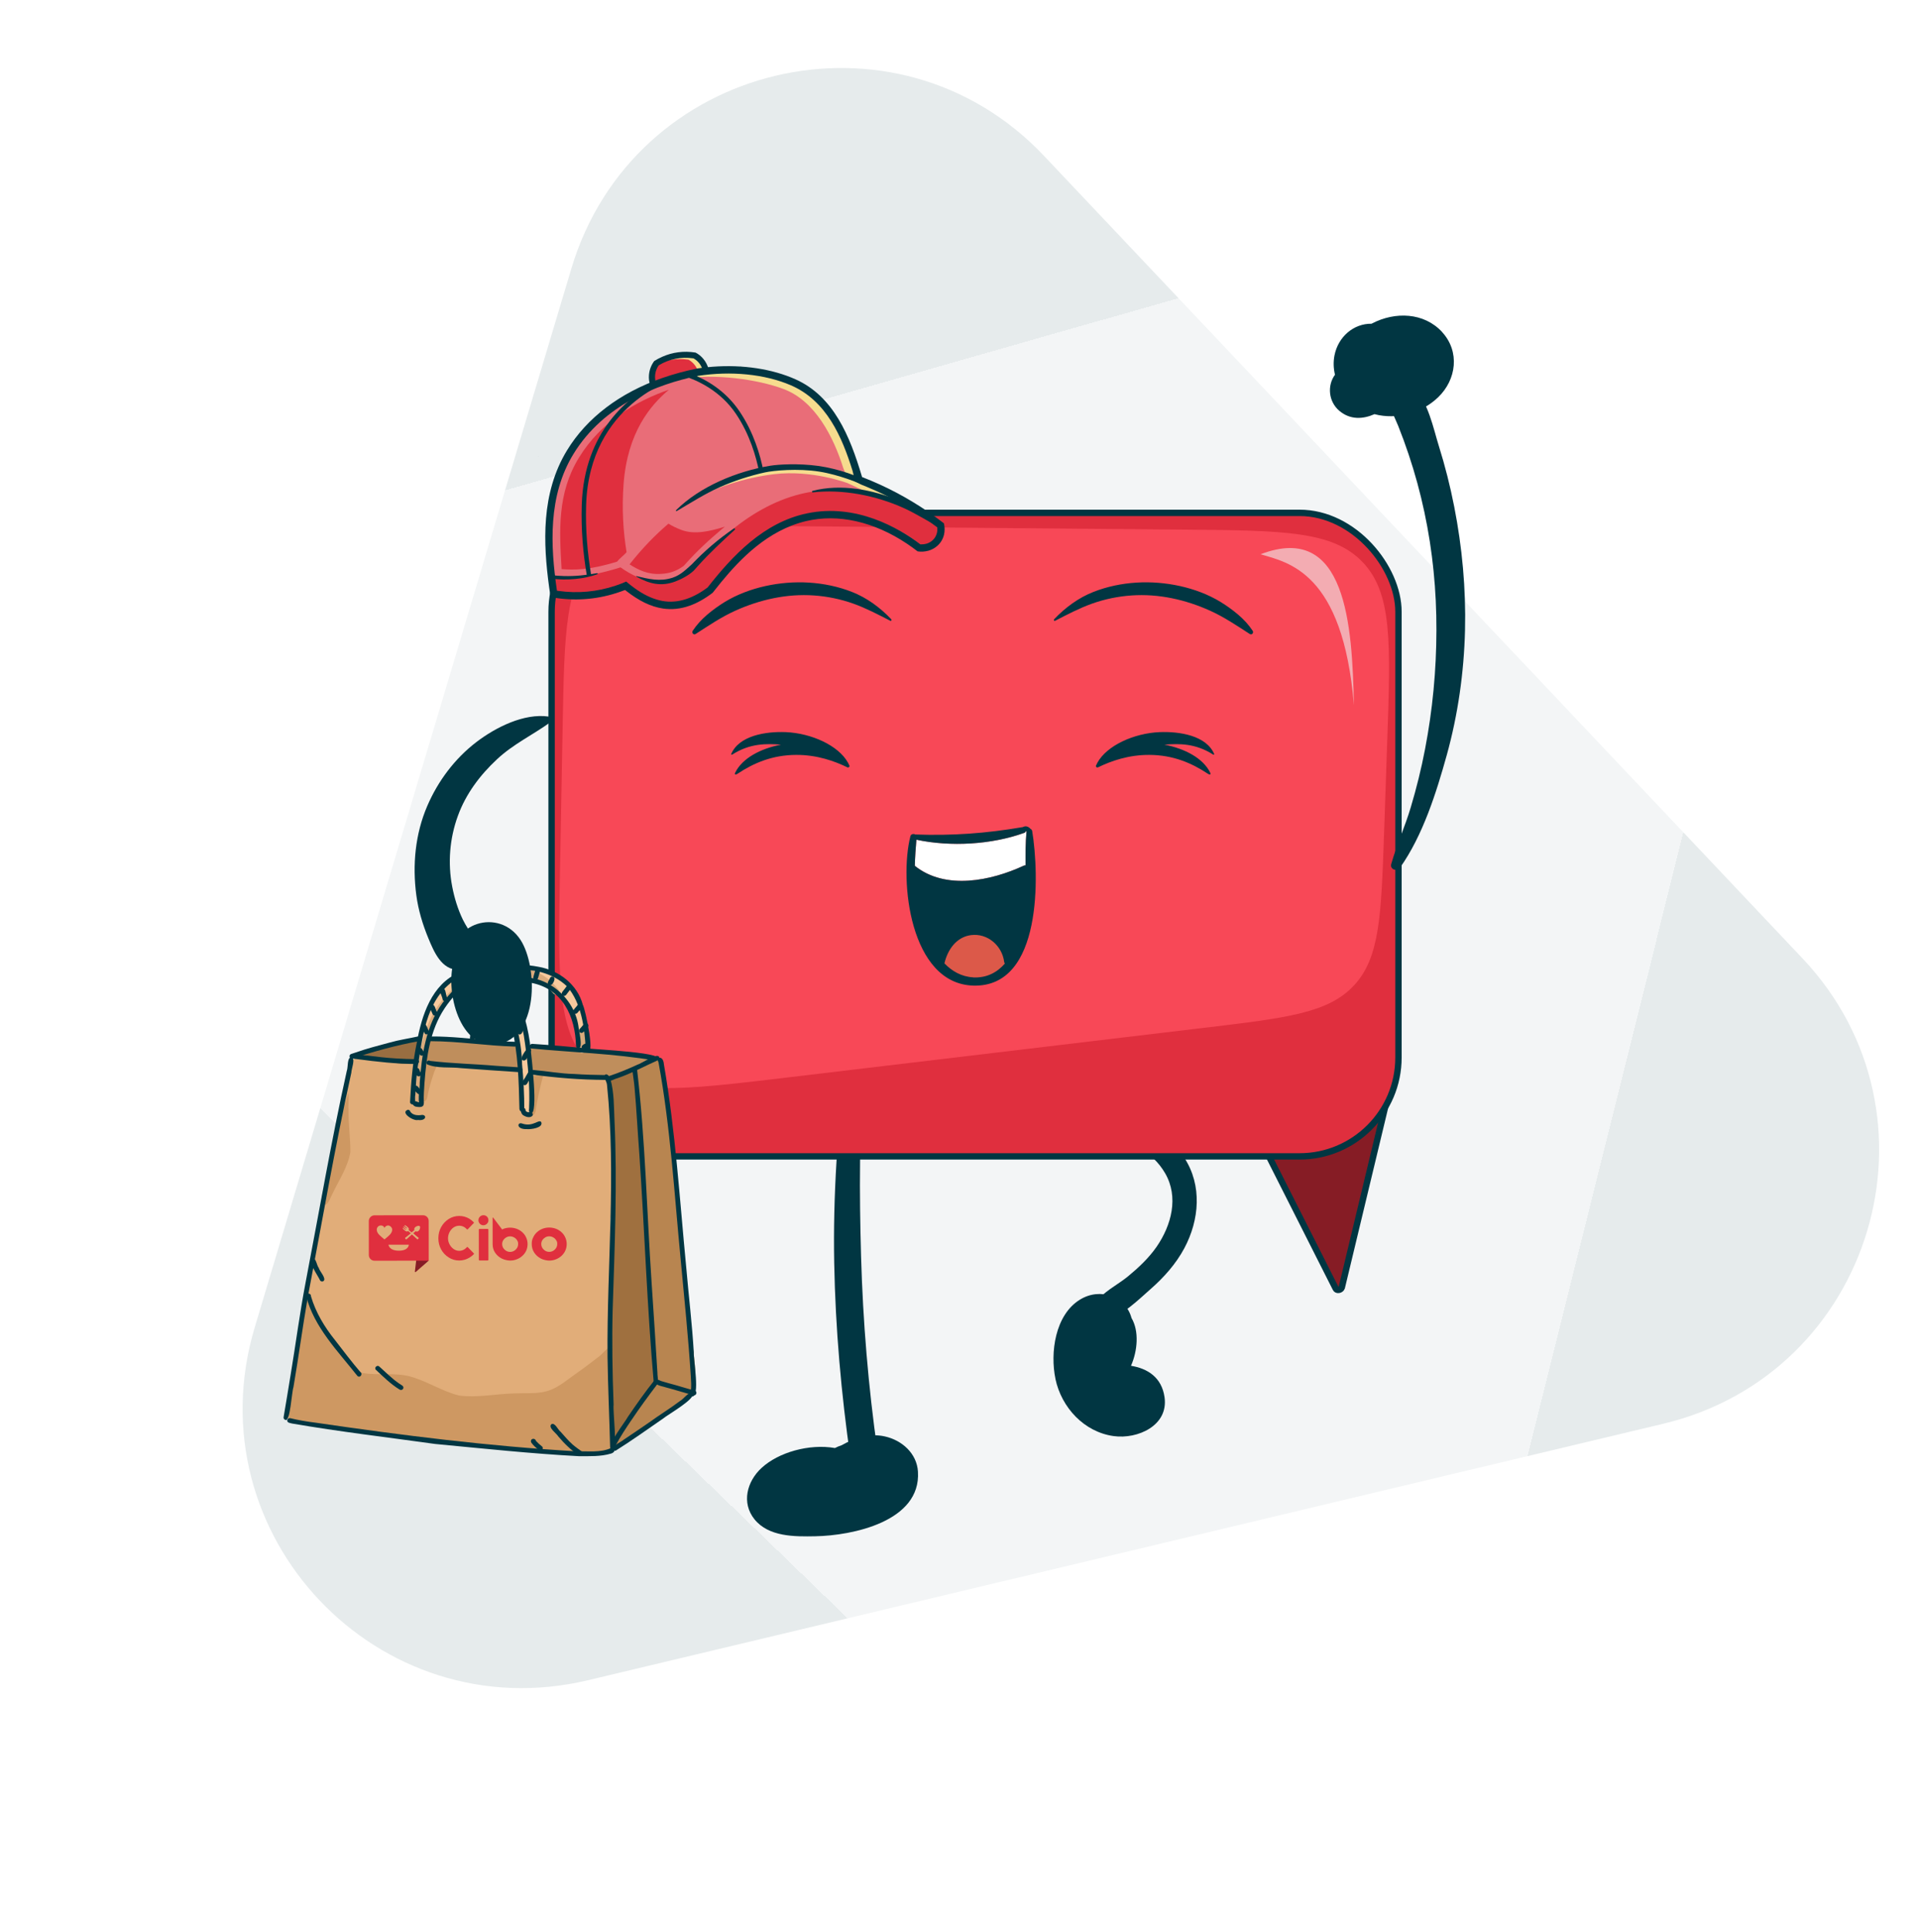 <svg width="151" height="152" viewBox="0 0 151 152" fill="none" xmlns="http://www.w3.org/2000/svg">
<path opacity="0.1" d="M46.274 132.214C29.747 136.157 15.173 120.736 20.041 104.458L44.959 21.131C49.827 4.852 70.486 -0.076 82.145 12.26L141.826 75.407C153.486 87.743 147.401 108.091 130.873 112.034L46.274 132.214Z" fill="#013642"/>
<g filter="url(#filter0_bd_1367_15205)">
<path d="M116.485 127.437C112.369 143.915 91.949 149.743 79.728 137.928L17.174 77.449C4.954 65.634 10.098 45.037 26.434 40.375L110.055 16.51C126.391 11.848 141.667 26.616 137.551 43.094L116.485 127.437Z" fill="white" fill-opacity="0.5" shape-rendering="crispEdges"/>
</g>
<path d="M83.049 108.509C83.526 110.76 85.312 112.691 87.642 113.006C89.511 113.26 91.954 112.183 91.634 109.945C91.411 108.374 90.29 107.682 88.994 107.472C89.511 106.299 89.647 104.749 89.034 103.711C88.587 102.03 86.595 101.273 84.98 102.266C83.014 103.47 82.62 106.461 83.053 108.514L83.049 108.509Z" fill="#013642"/>
<path d="M81.788 89.162H81.652C81.652 89.162 81.644 89.175 81.652 89.175H81.788C81.788 89.175 81.797 89.162 81.788 89.162Z" fill="#013642"/>
<path d="M81.61 90.336C82.293 90.542 83.247 89.999 83.921 89.828C84.893 89.579 85.891 89.482 86.894 89.543C88.838 89.653 90.686 90.607 91.679 92.319C92.769 94.202 92.178 96.413 91.01 98.107C90.397 98.991 89.591 99.749 88.763 100.432C87.932 101.119 86.741 101.662 86.176 102.594C85.782 103.242 86.43 103.93 87.1 103.794C88.321 103.549 89.595 102.257 90.523 101.447C91.574 100.528 92.533 99.455 93.194 98.216C94.376 95.997 94.608 93.287 93.194 91.111C91.903 89.132 89.709 87.972 87.371 87.858C86.137 87.797 84.863 88.011 83.716 88.453C82.954 88.747 81.619 89.268 81.505 90.191C81.496 90.257 81.557 90.323 81.619 90.34L81.61 90.336Z" fill="#013642"/>
<path d="M67.002 84.169C66.161 86.52 65.973 88.914 65.82 91.41C65.658 94.067 65.592 96.716 65.641 99.378C65.737 104.54 66.192 109.662 66.923 114.771C67.125 116.168 69.244 115.572 69.047 114.185C68.324 109.11 67.9 103.984 67.755 98.861C67.685 96.379 67.646 93.892 67.676 91.41C67.707 88.963 67.816 86.581 67.422 84.169C67.383 83.937 67.068 83.989 67.002 84.169Z" fill="#013642"/>
<path d="M72.231 115.804C72.143 114.368 70.979 113.335 69.635 113.033C68.413 112.757 67.266 113.138 66.224 113.725C66.045 113.782 65.87 113.856 65.699 113.944C63.667 113.593 61.259 114.281 59.928 115.507C58.777 116.566 58.322 118.252 59.368 119.552C60.489 120.94 62.529 120.918 64.153 120.887C67.065 120.835 72.472 119.731 72.231 115.809V115.804Z" fill="#013642"/>
<path d="M105.098 101.382L96.202 83.772L109.365 85.549L105.581 101.315C105.544 101.42 105.448 101.489 105.334 101.502C105.219 101.516 105.138 101.469 105.104 101.392L105.104 101.392L105.098 101.382Z" fill="#861C25" stroke="#013642" stroke-width="0.502"/>
<rect x="43.403" y="40.356" width="66.638" height="50.639" rx="7.783" fill="#E02F3E" stroke="#013642" stroke-width="0.502"/>
<path d="M44.273 57.16C44.411 49.653 44.48 45.9 46.849 43.594C49.218 41.289 52.972 41.322 60.48 41.388L93.241 41.676C100.994 41.744 104.87 41.779 107.214 44.225C109.557 46.672 109.424 50.546 109.158 58.295L108.911 65.474C108.685 72.046 108.573 75.332 106.561 77.521C104.549 79.71 101.284 80.099 94.755 80.877L62.032 84.778C53.511 85.794 49.25 86.302 46.539 83.85C43.829 81.399 43.907 77.109 44.065 68.529L44.273 57.16Z" fill="#F84857"/>
<path d="M80.772 65.438C80.695 66.315 80.695 67.21 80.701 68.093C80.653 68.093 80.605 68.093 80.558 68.117C77.998 69.31 74.389 70.068 71.984 68.129C72.002 67.449 72.05 66.769 72.11 66.077C74.806 66.65 78.01 66.465 80.587 65.54C80.671 65.51 80.713 65.456 80.737 65.391C80.754 65.397 80.76 65.409 80.778 65.415C80.778 65.421 80.772 65.426 80.772 65.432V65.438Z" fill="white"/>
<path d="M79.022 75.689C79.028 75.742 79.045 75.778 79.075 75.814C78.473 76.506 77.661 76.954 76.587 76.906C75.669 76.858 74.923 76.428 74.32 75.808C74.565 74.746 75.251 73.732 76.414 73.583C77.715 73.416 78.861 74.418 79.022 75.695V75.689Z" fill="#DC5949"/>
<path d="M81.212 65.379C81.194 65.296 81.146 65.248 81.093 65.23C81.081 65.218 81.069 65.206 81.063 65.194C80.985 65.117 80.896 65.057 80.794 65.033C80.687 65.004 80.574 65.033 80.478 65.087H80.46C77.567 65.582 74.942 65.767 72.018 65.666C71.887 65.588 71.678 65.63 71.636 65.803C70.748 69.287 71.601 77.413 76.588 77.556C82.059 77.711 81.773 68.78 81.218 65.379H81.212ZM76.582 76.906C75.663 76.858 74.918 76.428 74.315 75.808C74.56 74.746 75.246 73.732 76.409 73.583C77.71 73.416 78.855 74.418 79.016 75.695C79.022 75.748 79.04 75.784 79.07 75.82C78.468 76.512 77.656 76.959 76.582 76.912V76.906ZM80.77 65.439C80.693 66.316 80.693 67.211 80.699 68.094C80.651 68.094 80.603 68.094 80.556 68.118C77.996 69.311 74.387 70.069 71.983 68.13C72 67.45 72.048 66.769 72.108 66.077C74.804 66.65 78.008 66.465 80.585 65.54C80.669 65.511 80.711 65.457 80.735 65.391C80.752 65.397 80.758 65.409 80.776 65.415C80.776 65.421 80.77 65.427 80.77 65.433V65.439Z" fill="#013642"/>
<path d="M83.018 48.851C83.969 48.362 84.92 47.861 85.927 47.5C86.928 47.144 87.98 46.927 89.036 46.855C91.167 46.704 93.297 47.188 95.221 48.056C96.328 48.556 97.318 49.23 98.336 49.886C98.508 49.997 98.67 49.791 98.57 49.636C98.242 49.146 97.88 48.757 97.435 48.373C96.996 48 96.534 47.667 96.044 47.366C95.066 46.771 93.987 46.371 92.868 46.12C90.621 45.62 88.196 45.736 86.055 46.571C84.882 47.027 83.819 47.806 82.946 48.729C82.896 48.785 82.946 48.89 83.024 48.846L83.018 48.851Z" fill="#013642"/>
<path d="M91.234 57.611C89.22 57.7 87.101 58.663 86.356 60.009C86.323 60.064 86.3 60.114 86.278 60.17C86.267 60.198 86.245 60.231 86.234 60.259C86.234 60.259 86.234 60.259 86.234 60.264C86.211 60.331 86.311 60.426 86.4 60.381C87.402 59.892 88.792 59.391 90.444 59.402C92.285 59.413 93.742 60.02 95.055 60.893C95.189 60.982 95.3 60.954 95.233 60.815C94.682 59.664 93.225 58.902 91.623 58.596C92.769 58.507 94.059 58.479 95.467 59.38C95.505 59.402 95.556 59.369 95.544 59.341C94.933 57.884 92.83 57.545 91.239 57.611H91.234Z" fill="#013642"/>
<path d="M70.059 48.851C69.108 48.362 68.157 47.861 67.15 47.5C66.149 47.144 65.097 46.927 64.041 46.855C61.91 46.704 59.78 47.188 57.856 48.056C56.749 48.556 55.759 49.23 54.741 49.886C54.569 49.997 54.407 49.791 54.507 49.636C54.836 49.146 55.197 48.757 55.642 48.373C56.081 48 56.543 47.667 57.032 47.366C58.011 46.771 59.09 46.371 60.209 46.12C62.456 45.62 64.881 45.736 67.022 46.571C68.196 47.027 69.258 47.806 70.131 48.729C70.181 48.785 70.131 48.89 70.053 48.846L70.059 48.851Z" fill="#013642"/>
<path d="M61.843 57.611C63.857 57.7 65.976 58.663 66.721 60.009C66.755 60.064 66.777 60.114 66.799 60.17C66.81 60.198 66.833 60.231 66.844 60.259C66.844 60.259 66.844 60.259 66.844 60.264C66.866 60.331 66.766 60.426 66.677 60.381C65.676 59.892 64.285 59.391 62.633 59.402C60.792 59.413 59.335 60.02 58.022 60.893C57.889 60.982 57.778 60.954 57.844 60.815C58.395 59.664 59.852 58.902 61.454 58.596C60.308 58.507 59.018 58.479 57.611 59.38C57.572 59.402 57.522 59.369 57.533 59.341C58.145 57.884 60.247 57.545 61.838 57.611H61.843Z" fill="#013642"/>
<path d="M110.16 68.281C111.953 65.76 113.022 62.37 113.841 59.418C114.724 56.235 115.196 52.901 115.277 49.602C115.357 46.338 115.056 43.069 114.428 39.871C114.112 38.259 113.71 36.662 113.218 35.095C112.796 33.75 112.359 31.525 111.25 30.596C110.522 29.984 109.427 30.381 109.382 31.37C109.342 32.173 109.733 32.796 110.024 33.524C110.316 34.257 110.587 35 110.838 35.748C111.34 37.245 111.757 38.771 112.083 40.312C112.736 43.365 113.037 46.483 113.027 49.602C113.022 52.745 112.726 55.863 112.133 58.946C111.837 60.498 111.456 62.029 111.004 63.541C110.557 65.042 109.899 66.488 109.472 67.989C109.352 68.416 109.919 68.612 110.155 68.275L110.16 68.281Z" fill="#013642"/>
<path d="M113.477 26.127C112.046 24.571 109.761 24.515 107.969 25.449C107.953 25.459 107.938 25.465 107.923 25.474C106.517 25.454 105.297 26.494 105.006 27.965C104.906 28.482 104.926 28.999 105.046 29.486C104.424 30.33 104.529 31.595 105.383 32.323C106.241 33.051 107.246 32.991 108.154 32.59C109.897 33.051 111.855 32.514 113.155 31.269C114.612 29.873 114.883 27.664 113.477 26.132V26.127Z" fill="#013642"/>
<path d="M106.535 55.495C106.405 49.201 105.934 41.037 99.191 43.613C101.37 44.269 105.676 45.005 106.535 55.495Z" fill="#F3ACB2"/>
<g clip-path="url(#clip0_1367_15205)">
<path fill-rule="evenodd" clip-rule="evenodd" d="M48.013 97.249C48.16 97.218 48.333 97.299 48.331 97.496C48.109 102.267 47.847 107.049 47.97 111.825C48.011 112.481 48.107 113.132 48.142 113.787C48.142 113.823 48.137 113.855 48.127 113.883C48.198 114.576 45.492 114.506 45.041 114.482C43.921 114.401 42.807 114.246 41.689 114.147C40.161 114.107 38.644 113.93 37.139 113.68C36.843 113.599 36.464 113.654 36.218 113.464C34.599 113.408 32.993 113.205 31.39 112.991C29.567 112.751 27.732 112.568 25.913 112.312C25.214 112.22 24.585 112.133 23.902 112.042C23.61 111.99 22.688 111.94 22.672 111.621C22.434 111.474 22.641 111.071 22.663 110.842C22.964 109.206 23.221 107.56 23.528 105.925C24.17 101.88 24.948 97.859 25.701 93.834C26.289 90.458 26.765 87.062 27.559 83.724C27.569 83.464 27.718 83.337 27.861 83.329C27.974 83.227 28.191 83.178 28.368 83.21C28.399 83.21 28.431 83.212 28.465 83.213C29.156 83.075 29.893 83.218 30.596 83.206C31.678 83.241 32.76 83.335 33.831 83.488C36.843 83.899 39.88 84.05 42.91 84.254C44.433 84.347 45.928 84.661 47.424 84.949C47.577 84.62 47.986 84.86 47.934 85.263C47.95 85.563 47.964 85.861 47.974 86.16C47.974 86.165 47.974 86.17 47.976 86.176C48.119 87.275 48.188 88.375 48.212 89.477C48.258 89.519 48.285 89.58 48.285 89.659C48.289 91.212 48.24 92.763 48.172 94.314C48.172 94.388 48.148 94.445 48.111 94.485C48.099 94.789 48.085 95.093 48.073 95.397C48.073 95.512 48.075 95.627 48.077 95.744C48.077 95.784 48.069 95.82 48.057 95.849C48.039 96.316 48.025 96.781 48.015 97.247L48.013 97.249Z" fill="#E1AD79"/>
<path fill-rule="evenodd" clip-rule="evenodd" d="M33.222 86.657C32.793 86.391 33.236 85.019 33.278 84.558C33.353 84.274 33.363 83.555 33.824 83.827C33.925 83.565 34.342 83.625 34.34 83.915C34.303 84.103 34.18 84.268 34.132 84.459C33.943 85.007 33.78 85.561 33.663 86.129C33.632 86.369 33.558 86.778 33.222 86.657ZM25.305 94.644C25.247 94.098 25.537 93.552 25.639 93.016C25.94 91.878 26.242 90.74 26.492 89.59C26.574 89.243 26.268 87.644 26.919 87.97C26.915 87.829 26.911 87.688 26.91 87.547C27.052 87.155 27.18 86.758 27.307 86.361C27.344 86.244 27.382 86.127 27.418 86.01C27.471 86.433 27.384 87.088 27.426 87.298C27.402 88.416 27.573 89.528 27.571 90.638C27.39 91.798 26.683 92.839 26.193 93.875C26.044 94.114 25.851 94.805 25.555 94.805C25.478 94.805 25.394 94.759 25.303 94.644H25.305ZM27.035 90.001C27.035 90.001 27.037 90.001 27.038 90.003C27.038 89.997 27.038 89.991 27.038 89.987C27.038 89.993 27.038 89.997 27.037 90.001H27.035ZM48.273 113.458C48.245 111.132 48.053 108.803 48.235 106.479C48.285 106.249 48.102 105.973 47.852 106.078C47.57 106.291 47.352 106.593 47.06 106.799C46.236 107.441 45.388 108.052 44.538 108.658C42.983 109.837 42.2 109.575 40.397 109.649C38.967 109.687 37.532 110.004 36.104 109.81C34.759 109.464 33.58 108.666 32.237 108.304C31.034 107.991 29.759 108.251 28.538 108.04C28.02 107.911 27.765 107.331 27.416 106.97C26.534 105.858 25.656 104.732 24.916 103.519C24.725 103.197 24.52 102.879 24.372 102.534C24.344 102.385 24.193 102.279 24.042 102.321C23.796 102.391 23.835 102.669 23.937 102.843C23.661 103.121 23.758 103.83 23.637 104.225C23.476 105.264 23.337 106.307 23.162 107.343C23.041 108.114 22.932 108.886 22.803 109.657C22.684 110.483 22.338 112.032 23.593 112.046C27.626 112.361 31.57 113.328 35.595 113.716C37.138 113.906 38.695 113.835 40.242 113.944C41.745 114.004 43.225 114.448 44.732 114.454C45.495 114.47 46.257 114.433 47.012 114.329C47.574 114.286 48.398 114.224 48.273 113.458ZM41.608 87.59C41.493 86.8 41.767 85.984 41.775 85.183C41.752 84.929 41.851 84.524 42.184 84.697C42.2 84.34 42.707 84.238 42.742 84.635C42.667 84.925 42.582 85.215 42.52 85.511C42.405 85.998 42.298 86.486 42.214 86.979C42.151 87.213 42.2 87.515 42.016 87.695C41.883 87.799 41.674 87.747 41.608 87.59Z" fill="#CE9862"/>
<path fill-rule="evenodd" clip-rule="evenodd" d="M52.125 83.83C52.153 83.792 52.173 83.748 52.175 83.701C52.169 83.746 52.153 83.79 52.125 83.83ZM54.345 104.234C54.441 105.958 54.887 107.697 54.645 109.421C54.405 110.36 52.018 111.365 51.178 111.977C50.459 112.441 49.744 112.916 49.061 113.432C48.827 113.581 48.58 114.04 48.284 113.776C48.247 113.734 48.235 113.684 48.243 113.627C48.201 113.579 48.177 113.518 48.183 113.452C48.227 113.037 48.223 112.622 48.217 112.205C48.209 111.673 48.199 111.174 48.185 110.674C48.102 107.507 48.145 104.337 48.251 101.17C48.338 98.215 48.239 95.26 48.243 92.305C48.217 90.139 48.286 87.966 48.07 85.805C48.066 85.716 48.056 85.627 48.046 85.537C48.046 85.537 48.044 85.537 48.042 85.537C47.297 85.106 48.572 84.729 48.918 84.616C49.315 84.477 49.7 84.304 50.082 84.132C50.656 83.875 51.215 83.591 51.785 83.325C51.914 83.268 52.073 83.351 52.121 83.478C52.129 83.494 52.133 83.512 52.137 83.528C52.173 83.583 52.185 83.649 52.177 83.712C52.206 84.016 52.26 84.318 52.292 84.622C52.389 85.557 52.48 86.495 52.586 87.43C52.905 90.566 53.239 93.699 53.593 96.831C53.914 99.291 54.105 101.764 54.345 104.232V104.234Z" fill="#B88550"/>
<path fill-rule="evenodd" clip-rule="evenodd" d="M51.469 106.684C51.469 107.401 51.733 108.199 51.408 108.87C50.663 110.072 49.72 111.15 49.045 112.397C48.846 112.671 48.709 113.428 48.248 113.13C47.944 112.737 48.139 111.547 48.072 111.005C48.054 110.36 48.038 109.716 48.014 109.071C48.014 108.974 48.056 108.904 48.119 108.862C48.069 107.29 48.018 105.717 48.036 104.142C48.018 102.013 48.211 99.894 48.254 97.768C48.179 93.76 48.185 89.745 47.98 85.743C47.974 85.638 47.964 85.533 47.954 85.426C47.754 85.366 47.67 85.033 47.921 84.931C48.129 84.846 48.344 84.772 48.554 84.693C48.898 84.612 49.535 84.201 49.839 84.318C50.29 84.624 50.131 86.182 50.23 86.752C50.341 88.468 50.333 90.188 50.401 91.906C50.532 91.921 50.651 92.021 50.631 92.195C50.742 94.207 50.768 96.223 50.794 98.24C50.873 98.276 50.933 98.35 50.935 98.461C51.074 99.589 51.128 100.723 51.161 101.858C51.201 101.906 51.221 101.97 51.209 102.049C51.229 103.606 51.406 105.141 51.469 106.684Z" fill="#9F703F"/>
<path fill-rule="evenodd" clip-rule="evenodd" d="M51.021 83.219C51.138 83.275 51.2 83.418 51.158 83.543C51.065 83.775 50.765 83.789 50.556 83.862C49.879 84.051 49.25 84.244 48.588 84.444C48.588 84.462 48.582 84.48 48.576 84.498C48.527 84.651 48.372 84.706 48.235 84.76C48.144 84.933 47.891 84.955 47.734 84.861C47.728 84.857 47.722 84.853 47.717 84.849C46.197 84.8 44.68 84.78 43.173 84.54C41.219 84.404 39.299 84.101 37.356 83.94C35.389 83.813 33.423 83.648 31.453 83.537C30.998 83.511 30.545 83.493 30.09 83.475C29.787 83.421 29.173 83.549 29.068 83.193C28.895 83.235 28.722 83.29 28.543 83.294C28.23 83.287 28.214 82.79 28.534 82.776C29.717 82.524 30.885 82.125 32.088 81.97C33.998 81.595 35.943 81.736 37.861 81.97C39.342 82.125 40.818 82.294 42.295 82.476C43.771 82.623 45.256 82.671 46.731 82.828C48.159 82.963 49.601 83.066 51.021 83.215V83.219Z" fill="#BF8E5C"/>
<path fill-rule="evenodd" clip-rule="evenodd" d="M31.629 83.703C31.17 83.669 30.716 83.586 30.263 83.516C29.983 83.429 29.524 83.512 29.395 83.187C29.079 83.268 28.249 83.322 28.561 82.779C28.652 82.662 28.795 82.682 28.915 82.72C29.512 82.674 30.09 82.501 30.67 82.353C31.137 82.228 31.605 82.104 32.07 81.967C32.549 81.826 33.416 81.3 33.202 82.265C33.261 82.378 33.228 82.531 33.123 82.605C33.035 82.883 33.029 83.203 32.87 83.453C32.541 83.727 32.04 83.705 31.631 83.703H31.629Z" fill="#996E41"/>
<path fill-rule="evenodd" clip-rule="evenodd" d="M41.394 87.783C40.999 87.686 41.237 87.163 41.215 86.877C41.219 86.556 41.2 86.236 41.182 85.914C41.06 84.685 40.862 83.464 40.703 82.239C40.417 80.735 40.218 79.061 39.19 77.864C39.164 77.84 39.134 77.818 39.102 77.796C38.987 77.941 38.9 78.118 38.822 78.314C38.572 78.865 38.356 79.441 38.183 80.014C38.062 80.4 37.965 80.795 37.879 81.19C37.814 81.486 37.794 82.26 37.317 81.937C37.071 81.555 37.544 80.275 37.694 79.828C37.863 79.172 38.034 78.511 38.401 77.927C38.481 77.806 38.554 77.671 38.636 77.542C38.409 77.421 38.207 77.282 38.169 77.059C38.155 77.053 38.143 77.049 38.129 77.044C38.12 77.04 38.11 77.038 38.1 77.034C37.708 77.109 37.2 77.447 36.841 77.155C36.612 77.274 36.412 77.451 36.193 77.59C36.227 77.933 35.292 78.535 35.065 78.88C34.799 79.19 34.575 79.52 34.372 79.862C34.255 80.026 34.203 80.261 34.015 80.358C33.564 81.714 33.274 83.17 33.167 84.584C33.101 85.14 33.147 85.706 33.191 86.264C33.364 86.544 32.923 86.816 32.746 86.538C32.357 86.498 32.52 86.006 32.511 85.742C32.565 85.102 32.589 84.459 32.708 83.825C33.024 81.915 33.326 79.85 34.561 78.297C35.039 77.328 36.082 76.706 37.123 76.535C37.462 76.46 38.241 76.219 38.431 76.607C38.684 76.706 38.914 76.847 39.126 77.014C38.979 76.327 41.646 76.035 41.97 76.374C42.304 76.438 42.631 76.507 42.963 76.579C43.019 76.591 43.064 76.623 43.096 76.662C43.4 76.505 43.809 76.934 44.043 77.105C44.341 77.31 44.71 77.443 44.899 77.788C45.457 78.618 45.749 79.605 45.932 80.576C45.958 80.978 46.279 81.587 46.025 81.927C46.025 81.96 46.027 81.994 46.029 82.03C46.031 82.082 46.033 82.133 46.033 82.185C46.339 82.479 45.842 83.186 45.558 82.685C45.475 82.008 45.513 81.317 45.334 80.648C45.115 80.543 45.141 80.245 45.076 80.042C44.867 79.462 44.671 78.865 44.291 78.374C44.109 78.424 43.992 78.259 43.872 78.152C43.503 77.856 43.096 77.598 42.647 77.439C42.25 77.26 41.589 77.222 41.168 77.002C40.765 77.163 39.96 77.3 39.71 77.433C39.672 77.439 39.637 77.447 39.603 77.457C39.627 77.482 39.651 77.508 39.674 77.536C39.782 77.411 40.014 77.427 40.091 77.58C40.32 78.031 40.544 78.487 40.745 78.952C41.223 80.207 41.412 81.557 41.577 82.884C41.664 84.024 41.716 85.164 41.744 86.305C41.694 86.657 41.912 87.819 41.392 87.781L41.394 87.783Z" fill="#F7CA9D"/>
<path fill-rule="evenodd" clip-rule="evenodd" d="M37.456 81.761C37.197 81.547 37.501 80.597 37.533 80.264C37.731 79.329 38.019 78.405 38.464 77.557C38.619 77.281 39.056 77.501 38.927 77.79C39.203 77.984 38.631 79.13 38.581 79.477C38.425 79.972 38.254 80.462 38.091 80.955C37.952 81.237 37.932 82.013 37.456 81.761ZM45.568 82.371C45.536 82.291 45.544 82.208 45.554 82.124C45.566 82.021 45.583 81.916 45.597 81.813C45.472 81.684 45.55 81.497 45.572 81.342C45.566 81.008 45.903 80.649 46.139 81.036C46.205 81.275 46.143 81.533 46.126 81.775C46.35 81.847 46.38 82.22 46.157 82.313C46.05 82.561 45.685 82.659 45.568 82.369V82.371ZM32.733 86.779C32.558 86.338 32.735 85.812 32.741 85.346C32.825 84.611 32.898 83.876 33.005 83.147C33.259 81.412 33.859 79.672 35.094 78.387C35.561 77.813 36.133 77.339 36.83 77.073C36.957 77.015 37.11 77.081 37.167 77.204C37.164 77.204 37.162 77.204 37.158 77.204C37.092 77.214 37.026 77.228 36.965 77.251C36.941 77.261 36.915 77.271 36.892 77.281C36.838 77.303 36.786 77.329 36.735 77.353C36.643 77.396 36.556 77.452 36.472 77.507C36.254 77.65 36.04 77.805 35.843 77.976C35.642 78.149 35.446 78.33 35.283 78.538C35.124 78.741 34.971 78.953 34.846 79.18C34.779 79.303 34.709 79.428 34.651 79.557C34.602 79.67 34.552 79.781 34.508 79.896C34.508 79.892 34.513 79.888 34.513 79.885C34.507 79.898 34.503 79.91 34.497 79.924C34.501 79.916 34.503 79.906 34.507 79.898C34.443 80.067 34.383 80.238 34.338 80.413C33.843 81.453 33.565 82.615 33.446 83.735C33.357 84.496 33.254 85.312 33.198 86.064C33.188 86.251 33.164 86.44 33.202 86.624C33.206 86.781 33.069 86.883 32.932 86.883C32.856 86.883 32.781 86.851 32.729 86.779H32.733ZM43.536 78.179C43.772 78.421 44.142 78.048 43.903 77.811C43.747 77.642 43.598 77.468 43.439 77.301C42.948 76.83 42.325 76.487 41.681 76.27C41.119 76.103 40.541 76.249 40.017 76.443C39.823 76.487 39.608 76.503 39.441 76.62C39.175 76.818 39.483 77.237 39.749 77.043C39.878 77.42 40.281 77.168 40.51 77.043C40.941 76.983 41.499 77.198 41.86 76.892C42.527 77.168 43.087 77.619 43.538 78.179H43.536ZM39.773 76.638C39.763 76.63 39.753 76.62 39.741 76.614C39.753 76.62 39.765 76.628 39.773 76.638ZM39.719 76.602C39.709 76.596 39.697 76.592 39.688 76.588C39.7 76.59 39.709 76.596 39.719 76.602Z" fill="#DAAB7C"/>
<path fill-rule="evenodd" clip-rule="evenodd" d="M41.779 87.6C41.585 87.576 41.617 87.346 41.632 87.217C41.706 85.497 41.549 83.771 41.307 82.072C40.925 79.079 39.309 74.817 35.645 77.214C33.459 78.795 33.224 81.762 32.833 84.224C32.756 84.885 32.718 85.515 32.678 86.166C32.615 86.401 32.778 86.857 32.456 86.907C32.351 86.907 32.251 86.81 32.267 86.7C32.347 85.147 32.472 83.595 32.792 82.072C33.177 79.921 33.949 77.452 36.13 76.523C39.941 74.692 41.468 79.641 41.754 82.53C41.811 83.092 42.375 87.725 41.779 87.6Z" fill="#013642"/>
<path fill-rule="evenodd" clip-rule="evenodd" d="M40.873 87.273C40.823 85.075 40.768 82.819 40.239 80.678C39.298 77.246 37.259 75.944 34.981 79.349C33.833 81.075 33.553 83.19 33.402 85.214C33.374 85.708 33.327 86.204 33.349 86.701C33.38 86.822 33.333 86.967 33.196 86.985C32.737 87.031 33.067 85.51 33.027 85.192C33.184 83.011 33.516 80.712 34.834 78.903C38.689 73.742 41.034 79.999 41.08 83.754C41.195 84.924 41.254 86.099 41.254 87.275C41.254 87.517 40.877 87.523 40.877 87.275L40.873 87.273Z" fill="#013642"/>
<path fill-rule="evenodd" clip-rule="evenodd" d="M32.736 87.086C32.571 87.052 32.387 86.883 32.508 86.713C32.682 86.516 32.897 86.832 33.117 86.715C33.219 86.695 33.318 86.778 33.33 86.876C33.342 87.169 32.929 87.122 32.734 87.084L32.736 87.086Z" fill="#013642"/>
<path fill-rule="evenodd" clip-rule="evenodd" d="M41.235 87.795C40.896 87.658 40.87 86.935 41.315 87.231C41.374 87.304 41.327 87.413 41.42 87.465C41.418 87.463 41.414 87.461 41.412 87.457C41.412 87.457 41.412 87.457 41.402 87.449C41.487 87.515 41.603 87.534 41.708 87.519C42.182 87.594 41.837 88.142 41.237 87.795H41.235Z" fill="#013642"/>
<path fill-rule="evenodd" clip-rule="evenodd" d="M32.78 83.724C31.207 83.724 29.647 83.546 28.092 83.339C27.911 83.303 27.572 83.355 27.599 83.081C27.663 82.739 28.644 83.087 28.926 83.061C29.676 83.16 30.429 83.246 31.184 83.289C31.72 83.321 32.258 83.339 32.794 83.345C33.038 83.351 33.026 83.734 32.78 83.722V83.724Z" fill="#013642"/>
<path fill-rule="evenodd" clip-rule="evenodd" d="M40.916 84.372C39.373 84.271 37.832 84.164 36.291 84.051C35.411 83.944 34.394 84.098 33.586 83.745C33.465 83.586 33.681 83.362 33.844 83.481C35.568 83.689 37.313 83.717 39.045 83.868C39.675 83.908 40.302 83.95 40.93 83.993C41.172 84.001 41.162 84.384 40.916 84.371V84.372Z" fill="#013642"/>
<path fill-rule="evenodd" clip-rule="evenodd" d="M47.622 84.975C45.682 84.971 43.743 84.812 41.825 84.55C41.621 84.46 41.738 84.137 41.95 84.194C43.029 84.28 44.093 84.488 45.177 84.51C45.995 84.568 46.816 84.585 47.636 84.596C47.878 84.601 47.868 84.983 47.622 84.973V84.975Z" fill="#013642"/>
<path fill-rule="evenodd" clip-rule="evenodd" d="M22.474 111.734C22.375 111.72 22.297 111.621 22.315 111.52C22.51 110.39 22.692 109.258 22.877 108.126C23.272 105.753 23.58 103.364 24.031 100.999C25.101 95.418 26.062 89.799 27.29 84.256C27.401 83.994 27.297 83.178 27.649 83.202C28.003 83.267 27.641 84.135 27.647 84.401C26.352 90.263 25.341 96.165 24.221 102.061C23.81 104.42 23.495 106.793 23.091 109.152C22.951 109.559 22.835 111.881 22.472 111.734H22.474Z" fill="#013642"/>
<path fill-rule="evenodd" clip-rule="evenodd" d="M48.196 114.08C48.091 114.08 48.012 113.992 48.01 113.889C47.95 111.512 47.837 109.137 47.805 106.76C47.746 99.639 48.494 92.482 47.764 85.379C47.748 85.14 47.599 84.944 47.535 84.727C47.644 84.318 47.974 84.658 48.034 84.916C48.324 85.959 48.304 87.063 48.351 88.137C48.582 93.125 48.365 98.114 48.208 103.102C48.147 105.579 48.188 108.057 48.284 110.533C48.21 111.045 48.623 114.189 48.198 114.082L48.196 114.08Z" fill="#013642"/>
<path fill-rule="evenodd" clip-rule="evenodd" d="M45.559 114.587C41.778 114.386 38.005 113.981 34.236 113.624C30.487 113.099 26.718 112.66 22.99 112.017C22.831 111.969 22.579 111.973 22.603 111.749C22.619 111.648 22.716 111.574 22.818 111.59C23.477 111.753 24.142 111.862 24.815 111.946C31.645 112.946 38.5 113.81 45.394 114.205C46.272 114.176 47.249 114.323 48.063 113.951C48.449 113.751 48.512 114.267 48.067 114.384C47.259 114.624 46.395 114.583 45.559 114.587Z" fill="#013642"/>
<path fill-rule="evenodd" clip-rule="evenodd" d="M48.426 114.163C47.796 113.925 48.874 113.478 49.069 113.295C49.738 112.844 50.407 112.394 51.071 111.935C51.871 111.353 52.719 110.837 53.509 110.241C53.764 110.124 54.204 109.447 54.461 109.673C54.814 110.026 52.504 111.345 52.193 111.613C50.948 112.467 49.694 113.374 48.428 114.163H48.426Z" fill="#013642"/>
<path fill-rule="evenodd" clip-rule="evenodd" d="M47.835 85.008C47.691 84.891 47.79 84.671 47.965 84.661C48.707 84.413 49.432 84.115 50.143 83.785C50.453 83.706 51.743 82.796 51.869 83.183C51.906 83.279 51.859 83.39 51.763 83.43C50.695 83.904 49.668 84.476 48.558 84.853C48.328 84.899 48.066 85.126 47.835 85.008Z" fill="#013642"/>
<path fill-rule="evenodd" clip-rule="evenodd" d="M54.439 109.888C54.232 109.809 54.344 109.604 54.365 109.445C54.409 109.064 54.381 108.681 54.358 108.299C54.159 105.235 53.849 102.179 53.561 99.123C53.059 93.946 52.759 88.707 51.816 83.592C51.581 83.189 52.183 82.984 52.241 83.751C53.154 89.033 53.482 94.383 53.996 99.711C54.187 101.947 54.461 104.175 54.592 106.415C54.554 106.961 55.12 109.985 54.437 109.886L54.439 109.888Z" fill="#013642"/>
<path fill-rule="evenodd" clip-rule="evenodd" d="M27.679 83.307C27.488 83.299 27.435 83.023 27.612 82.945C27.737 82.896 27.866 82.864 27.993 82.818C28.869 82.505 29.778 82.276 30.674 82.034C31.407 81.825 32.163 81.72 32.906 81.553C33.144 81.504 33.222 81.877 32.979 81.925C31.18 82.25 29.413 82.737 27.679 83.309V83.307Z" fill="#013642"/>
<path fill-rule="evenodd" clip-rule="evenodd" d="M40.481 82.354C38.267 82.288 36.069 81.933 33.853 81.929C33.62 81.883 33.684 81.518 33.918 81.558C35.535 81.546 37.143 81.756 38.754 81.873C39.337 81.919 39.921 81.967 40.507 81.977C40.749 81.991 40.727 82.372 40.481 82.354Z" fill="#013642"/>
<path fill-rule="evenodd" clip-rule="evenodd" d="M51.541 83.453C48.309 82.899 44.992 82.816 41.745 82.498C41.557 82.353 41.727 82.097 41.942 82.144C43.382 82.238 44.821 82.361 46.259 82.5C46.571 82.571 53.057 82.838 51.541 83.455V83.453ZM42.039 82.311C42.035 82.281 42.023 82.252 42.004 82.232C42.021 82.256 42.033 82.284 42.039 82.311Z" fill="#013642"/>
<path fill-rule="evenodd" clip-rule="evenodd" d="M36.977 81.674C37.026 81.019 37.678 77.432 38.452 77.593C38.653 77.734 38.42 77.957 38.349 78.088C38.075 78.534 37.922 79.043 37.773 79.541C37.598 80.234 37.443 80.941 37.354 81.65C37.374 81.892 36.992 81.92 36.977 81.674Z" fill="#013642"/>
<path fill-rule="evenodd" clip-rule="evenodd" d="M46.09 82.54C46 80.882 45.752 78.947 44.642 77.643C43.532 76.56 41.822 76.133 40.313 76.397C40.009 76.491 39.705 76.608 39.445 76.795C39.398 76.864 39.308 76.894 39.225 76.866C38.913 76.709 39.248 76.423 39.447 76.344C40.331 75.82 41.393 75.889 42.366 76.074C43.979 76.35 45.438 77.464 45.865 79.082C46.038 79.319 46.973 83.652 46.09 82.54Z" fill="#013642"/>
<path fill-rule="evenodd" clip-rule="evenodd" d="M37.849 82.07C37.384 82.036 38.385 79.168 38.538 78.819C38.683 78.574 38.925 77.77 39.292 77.983C39.37 78.052 39.374 78.171 39.306 78.249C38.681 79.089 38.462 80.167 38.22 81.168C38.109 81.41 38.204 82.097 37.849 82.07Z" fill="#013642"/>
<path fill-rule="evenodd" clip-rule="evenodd" d="M45.324 82.309C45.268 79.966 44.257 77.789 41.761 77.331C41.167 77.231 40.562 77.344 40.009 77.521C39.773 77.462 39.849 77.156 40.057 77.114C42.514 76.256 45.131 78.26 45.51 80.714C45.526 81 45.911 82.505 45.526 82.486C45.423 82.492 45.333 82.412 45.325 82.309H45.324Z" fill="#013642"/>
<path fill-rule="evenodd" clip-rule="evenodd" d="M51.448 108.879C50.916 102.874 50.717 96.783 50.304 90.75C50.171 89.037 50.086 87.315 49.933 85.607C49.895 85.16 49.824 84.715 49.766 84.271C49.752 84.068 50.05 83.979 50.132 84.179C50.781 89.712 50.894 95.308 51.269 100.866C51.428 103.263 51.587 105.656 51.732 108.053C51.716 108.327 51.947 109.131 51.448 108.879Z" fill="#013642"/>
<path fill-rule="evenodd" clip-rule="evenodd" d="M54.566 109.786C53.835 109.593 53.116 109.361 52.386 109.17C52.145 109.077 51.367 109.009 51.665 108.616C51.79 108.517 51.919 108.64 52.042 108.678C52.411 108.797 52.789 108.886 53.162 108.993C53.664 109.132 54.159 109.297 54.665 109.424C54.901 109.486 54.8 109.855 54.564 109.79L54.566 109.786Z" fill="#013642"/>
<path fill-rule="evenodd" clip-rule="evenodd" d="M48.121 113.943C47.741 113.715 49.215 111.868 49.402 111.494C50.079 110.501 50.766 109.52 51.517 108.583C51.733 108.391 51.977 108.746 51.737 108.899C51.024 109.84 50.311 110.809 49.658 111.788C49.66 111.784 49.664 111.78 49.666 111.774L49.67 111.766C49.237 112.408 48.81 113.051 48.448 113.736C48.397 113.873 48.282 114.032 48.121 113.939V113.943Z" fill="#013642"/>
<path fill-rule="evenodd" clip-rule="evenodd" d="M28.121 108.268C26.588 106.322 24.707 104.434 24.086 101.971C24.094 101.707 24.491 101.741 24.469 102.003C24.845 103.28 25.544 104.44 26.376 105.47C27.023 106.306 27.658 107.152 28.348 107.955C28.578 108.109 28.338 108.467 28.123 108.27L28.121 108.268Z" fill="#013642"/>
<path fill-rule="evenodd" clip-rule="evenodd" d="M31.457 109.352C30.745 108.917 30.157 108.334 29.555 107.766C29.44 107.579 29.712 107.378 29.855 107.539C30.365 107.99 30.84 108.484 31.406 108.868C31.541 108.973 31.835 109.062 31.718 109.283C31.666 109.37 31.547 109.404 31.459 109.35L31.457 109.352Z" fill="#013642"/>
<path fill-rule="evenodd" clip-rule="evenodd" d="M32.891 86.073C32.756 85.936 32.533 85.803 32.535 85.593C32.549 85.497 32.633 85.426 32.728 85.426C32.916 85.446 32.964 85.684 33.123 85.773C33.318 85.922 33.083 86.224 32.893 86.073H32.891Z" fill="#013642"/>
<path fill-rule="evenodd" clip-rule="evenodd" d="M32.789 84.607C32.666 84.444 32.489 84.067 32.813 84.031C33.022 84.035 33 84.293 33.115 84.416C33.24 84.625 32.914 84.82 32.789 84.607Z" fill="#013642"/>
<path fill-rule="evenodd" clip-rule="evenodd" d="M33.033 82.98C32.935 82.829 32.713 82.585 32.961 82.462C33.188 82.381 33.249 82.657 33.36 82.79C33.487 82.998 33.16 83.193 33.035 82.98H33.033Z" fill="#013642"/>
<path fill-rule="evenodd" clip-rule="evenodd" d="M33.41 81.301C33.333 81.113 33.14 80.894 33.224 80.684C33.52 80.362 33.617 80.922 33.736 81.111C33.859 81.321 33.529 81.514 33.408 81.301H33.41Z" fill="#013642"/>
<path fill-rule="evenodd" clip-rule="evenodd" d="M34.041 79.802C33.968 79.607 33.856 79.424 33.793 79.232C33.793 79.142 33.858 79.065 33.942 79.047C34.252 79.011 34.256 79.46 34.391 79.653C34.488 79.875 34.139 80.026 34.041 79.8V79.802Z" fill="#013642"/>
<path fill-rule="evenodd" clip-rule="evenodd" d="M34.828 78.643C34.81 78.377 34.415 77.845 34.743 77.71C35.102 77.682 35.062 78.304 35.194 78.542C35.261 78.776 34.894 78.879 34.828 78.643Z" fill="#013642"/>
<path fill-rule="evenodd" clip-rule="evenodd" d="M35.796 77.639C35.82 77.381 35.577 76.845 35.939 76.769C36.27 76.821 36.086 77.347 36.169 77.588C36.203 77.83 35.824 77.882 35.794 77.639H35.796Z" fill="#013642"/>
<path fill-rule="evenodd" clip-rule="evenodd" d="M37.235 77.212C36.982 77.164 37.099 76.868 37.113 76.693C37.137 76.525 37.149 76.227 37.395 76.282C37.517 76.314 37.556 76.445 37.519 76.554C37.439 76.763 37.556 77.216 37.235 77.212Z" fill="#013642"/>
<path fill-rule="evenodd" clip-rule="evenodd" d="M38.484 77.331C38.273 77.299 38.327 77.065 38.341 76.912C38.335 76.763 38.325 76.547 38.529 76.545C38.829 76.575 38.696 76.97 38.698 77.171C38.688 77.274 38.583 77.345 38.486 77.331H38.484Z" fill="#013642"/>
<path fill-rule="evenodd" clip-rule="evenodd" d="M39.673 78.313C39.387 78.208 39.762 77.418 40.028 77.638C40.145 77.728 40.1 77.871 40.022 77.968C39.949 78.117 39.899 78.399 39.671 78.313H39.673Z" fill="#013642"/>
<path fill-rule="evenodd" clip-rule="evenodd" d="M40.283 79.655C40.062 79.552 40.229 79.307 40.283 79.148C40.339 79.001 40.416 78.761 40.618 78.843C40.825 78.936 40.692 79.148 40.632 79.295C40.565 79.45 40.515 79.742 40.283 79.655Z" fill="#013642"/>
<path fill-rule="evenodd" clip-rule="evenodd" d="M40.819 81.387C40.577 81.267 40.793 81.007 40.859 80.839C40.946 80.69 40.956 80.493 41.157 80.511C41.401 80.557 41.307 80.815 41.218 80.962C41.121 81.121 41.073 81.476 40.819 81.387Z" fill="#013642"/>
<path fill-rule="evenodd" clip-rule="evenodd" d="M41.131 83.436C40.858 83.267 41.359 82.68 41.486 82.495C41.665 82.348 41.905 82.624 41.732 82.781C41.528 82.963 41.482 83.555 41.129 83.436H41.131Z" fill="#013642"/>
<path fill-rule="evenodd" clip-rule="evenodd" d="M41.194 85.37C40.942 85.177 41.301 84.894 41.38 84.689C41.502 84.53 41.609 84.123 41.875 84.286C42.084 84.482 41.76 84.717 41.688 84.911C41.553 85.07 41.472 85.493 41.196 85.368L41.194 85.37Z" fill="#013642"/>
<path fill-rule="evenodd" clip-rule="evenodd" d="M37.657 81.275C37.559 81.122 37.416 80.971 37.402 80.782C37.402 80.679 37.488 80.594 37.591 80.594C37.811 80.614 37.807 80.913 37.956 81.044C38.107 81.237 37.803 81.472 37.657 81.275Z" fill="#013642"/>
<path fill-rule="evenodd" clip-rule="evenodd" d="M37.91 79.684C37.821 79.494 37.622 79.283 37.69 79.061C37.987 78.672 38.093 79.311 38.238 79.494C38.363 79.704 38.033 79.897 37.912 79.684H37.91Z" fill="#013642"/>
<path fill-rule="evenodd" clip-rule="evenodd" d="M38.467 78.446C38.396 78.293 38.32 78.097 38.267 77.948C38.14 77.737 38.473 77.543 38.592 77.757C38.668 77.938 38.729 78.123 38.815 78.299C38.912 78.522 38.563 78.673 38.467 78.446Z" fill="#013642"/>
<path fill-rule="evenodd" clip-rule="evenodd" d="M40.702 76.829C40.69 76.678 40.672 76.527 40.648 76.378C40.645 76.141 41.01 76.127 41.026 76.364C41.026 76.36 41.026 76.358 41.026 76.354C41.034 76.552 41.197 76.924 40.915 76.989C40.815 77.003 40.712 76.93 40.702 76.829Z" fill="#013642"/>
<path fill-rule="evenodd" clip-rule="evenodd" d="M42.094 77.131C41.852 77.052 42.007 76.782 42.044 76.613C42.106 76.448 42.1 76.206 42.322 76.226C42.571 76.271 42.464 76.543 42.412 76.706C42.354 76.869 42.342 77.187 42.094 77.131Z" fill="#013642"/>
<path fill-rule="evenodd" clip-rule="evenodd" d="M43.193 77.511C42.994 77.386 43.171 77.182 43.246 77.037C43.278 76.924 43.371 76.814 43.501 76.854C43.832 76.925 43.443 77.682 43.193 77.511Z" fill="#013642"/>
<path fill-rule="evenodd" clip-rule="evenodd" d="M44.271 78.335C44.062 78.148 44.364 77.936 44.464 77.773C44.569 77.642 44.696 77.378 44.897 77.519C45.085 77.676 44.859 77.864 44.764 78.003C44.63 78.138 44.507 78.49 44.271 78.333V78.335Z" fill="#013642"/>
<path fill-rule="evenodd" clip-rule="evenodd" d="M45.163 79.74C44.969 79.575 45.211 79.388 45.316 79.251C45.427 79.156 45.475 78.959 45.642 78.953C45.934 78.981 45.821 79.297 45.664 79.426C45.527 79.555 45.392 79.89 45.165 79.74H45.163Z" fill="#013642"/>
<path fill-rule="evenodd" clip-rule="evenodd" d="M45.617 81.229C45.541 81.153 45.547 81.038 45.617 80.96C45.796 80.822 45.984 80.371 46.248 80.569C46.32 80.643 46.322 80.764 46.248 80.837C46.058 80.966 45.885 81.433 45.617 81.229Z" fill="#013642"/>
<path fill-rule="evenodd" clip-rule="evenodd" d="M45.779 82.46C45.662 82.194 46.339 81.934 46.415 82.228C46.45 82.353 46.349 82.458 46.23 82.476C46.085 82.535 45.873 82.662 45.779 82.46Z" fill="#013642"/>
<path fill-rule="evenodd" clip-rule="evenodd" d="M45.549 114.516C44.931 114.113 44.385 113.575 43.922 113.021C43.785 112.784 43.116 112.343 43.382 112.077C43.664 111.897 43.91 112.526 44.111 112.663C44.421 113.013 44.717 113.362 45.064 113.674C45.291 113.87 45.537 114.041 45.781 114.216C45.976 114.363 45.743 114.667 45.551 114.516H45.549Z" fill="#013642"/>
<path fill-rule="evenodd" clip-rule="evenodd" d="M42.408 114.11C42.194 113.937 41.977 113.757 41.817 113.532C41.648 113.235 42.071 113.074 42.178 113.387C42.321 113.54 42.472 113.685 42.639 113.81C42.833 113.957 42.601 114.261 42.408 114.11Z" fill="#013642"/>
<path fill-rule="evenodd" clip-rule="evenodd" d="M25.181 100.745C25.07 100.451 24.075 99.097 24.643 99.02C24.869 99.01 24.935 99.6 25.08 99.764C25.143 100.034 25.729 100.62 25.441 100.815C25.354 100.866 25.235 100.837 25.183 100.747L25.181 100.745Z" fill="#013642"/>
<path fill-rule="evenodd" clip-rule="evenodd" d="M32.89 88.132C32.513 88.232 31.461 87.531 32.1 87.324C32.189 87.324 32.267 87.39 32.285 87.475C32.485 87.773 32.886 87.785 33.208 87.733C33.589 87.719 33.558 88.218 32.888 88.13L32.89 88.132Z" fill="#013642"/>
<path fill-rule="evenodd" clip-rule="evenodd" d="M41.461 88.85C40.577 88.88 40.703 88.244 41.106 88.417C41.956 88.697 42.391 88.04 42.587 88.294C42.774 88.753 41.769 88.878 41.461 88.85Z" fill="#013642"/>
</g>
<path d="M43.336 56.812C41.921 57.835 40.4 58.538 39.109 59.745C37.77 60.992 36.66 62.462 36.029 64.2C35.379 65.979 35.224 67.92 35.585 69.78C35.76 70.678 36.026 71.55 36.426 72.376C36.889 73.338 37.842 74.277 37.394 75.404C37.17 75.97 36.699 76.312 36.086 76.316C34.739 76.323 34.147 74.897 33.702 73.821C33.254 72.733 32.913 71.602 32.758 70.433C32.444 68.072 32.671 65.623 33.62 63.421C34.465 61.458 35.779 59.698 37.483 58.394C38.993 57.239 41.231 56.101 43.188 56.388C43.365 56.413 43.529 56.671 43.34 56.808L43.336 56.812Z" fill="#013642"/>
<path d="M40.96 73.961C42.341 76.094 42.399 81.721 39.074 82.179C36.195 82.577 35.042 78.1 35.686 75.713C35.312 72.613 39.284 71.38 40.96 73.961Z" fill="#013642"/>
<g clip-path="url(#clip1_1367_15205)">
<path d="M42.359 35.918C42.352 35.916 42.345 35.914 42.339 35.916C42.336 35.916 42.334 35.922 42.335 35.924C42.339 35.93 42.344 35.933 42.349 35.938C42.366 35.949 42.378 35.922 42.359 35.918Z" fill="#B4C2BF"/>
<path d="M53.598 46.825C52.864 46.218 52.624 45.31 52.041 44.596C51.825 44.33 51.593 44.21 51.274 44.103C50.79 43.94 50.417 43.754 49.995 43.463C49.931 43.419 49.875 43.503 49.914 43.557C50.107 43.835 50.359 44.03 50.662 44.181C51.254 44.475 51.669 44.564 52.066 45.173C52.494 45.828 52.894 46.446 53.548 46.902C53.598 46.936 53.643 46.862 53.598 46.825" fill="#93351F"/>
<path d="M43.089 44.384C43.148 44.346 43.198 44.301 43.25 44.254C43.3 44.207 43.375 44.167 43.409 44.107C43.421 44.083 43.404 44.059 43.378 44.062C43.307 44.07 43.242 44.141 43.193 44.189C43.138 44.243 43.1 44.301 43.081 44.377C43.079 44.38 43.084 44.386 43.088 44.383" fill="#93351F"/>
<path d="M44.278 40.624C44.648 40.224 45.484 39.334 46.07 39.633C46.097 39.647 46.134 39.613 46.109 39.588C45.478 38.984 44.575 40.156 44.26 40.608C44.252 40.619 44.268 40.633 44.278 40.624Z" fill="#93351F"/>
<path d="M50.382 43.449C50.278 43.105 49.773 42.639 49.389 42.763C49.356 42.773 49.352 42.817 49.386 42.832C49.581 42.911 49.769 42.963 49.943 43.09C50.093 43.199 50.208 43.37 50.37 43.457C50.375 43.46 50.382 43.456 50.381 43.45" fill="#93351F"/>
<path d="M49.77 42.575C49.667 42.468 49.557 42.416 49.41 42.384C49.288 42.358 49.141 42.335 49.04 42.422C49.025 42.435 49.026 42.463 49.044 42.473C49.136 42.527 49.242 42.514 49.344 42.528C49.48 42.546 49.614 42.584 49.748 42.61C49.766 42.614 49.787 42.592 49.77 42.575" fill="#93351F"/>
<path d="M49.321 42.09C49.225 42.055 49.138 42.038 49.035 42.037C48.951 42.037 48.853 42.033 48.791 42.097C48.77 42.119 48.764 42.164 48.797 42.182C48.872 42.22 48.946 42.198 49.026 42.197C49.117 42.194 49.21 42.196 49.3 42.2C49.364 42.203 49.381 42.112 49.32 42.091" fill="#93351F"/>
<path d="M54.383 45.003C54.638 45.11 54.897 45.14 55.162 45.048C55.194 45.037 55.194 44.988 55.157 44.985C54.9 44.96 54.645 44.97 54.389 44.974C54.371 44.974 54.367 44.996 54.383 45.003Z" fill="#93351F"/>
<path d="M54.962 45.312C55.141 45.341 55.406 45.269 55.518 45.117C55.538 45.091 55.51 45.047 55.477 45.058C55.395 45.084 55.324 45.136 55.245 45.169C55.152 45.208 55.053 45.231 54.958 45.264C54.931 45.273 54.934 45.307 54.962 45.312Z" fill="#93351F"/>
<path d="M55.402 45.481C55.491 45.488 55.566 45.463 55.644 45.42C55.71 45.382 55.801 45.329 55.82 45.25C55.827 45.221 55.804 45.184 55.77 45.194C55.7 45.215 55.652 45.279 55.592 45.32C55.527 45.364 55.458 45.399 55.394 45.443C55.379 45.454 55.38 45.479 55.402 45.481Z" fill="#93351F"/>
<path d="M55.782 45.601C55.848 45.585 55.907 45.559 55.96 45.516C56.004 45.48 56.072 45.423 56.076 45.362C56.077 45.34 56.053 45.327 56.034 45.335C55.984 45.358 55.951 45.423 55.911 45.461C55.866 45.502 55.82 45.543 55.771 45.579C55.761 45.587 55.771 45.603 55.782 45.601Z" fill="#93351F"/>
<path d="M53.699 29.43C53.868 30 54.08 30.555 54.236 31.129C54.393 31.705 54.538 32.283 54.653 32.869C54.883 34.049 55.034 35.243 55.084 36.444C55.089 36.57 55.094 36.745 55.096 36.895C55.099 37.064 55.1 37.234 55.099 37.404C55.099 37.467 55.097 37.529 55.094 37.593C55.294 37.422 55.495 37.252 55.696 37.083C55.689 36.93 55.681 36.779 55.67 36.627C55.63 36.021 55.567 35.414 55.477 34.814C55.297 33.616 55.039 32.343 54.666 31.189C54.562 30.867 54.456 30.51 54.34 30.192C54.223 29.868 54.121 29.617 53.967 29.309C53.913 29.199 53.455 28.616 53.697 29.429" fill="#424343"/>
<path d="M62.741 34.878C62.208 34.652 61.604 34.86 61.215 35.263C60.973 35.513 60.802 35.809 60.684 36.138C60.678 36.155 60.672 36.172 60.666 36.189C60.763 36.243 60.851 36.313 60.92 36.397L61.085 36.595C61.096 36.553 61.107 36.511 61.12 36.47C61.194 36.23 61.287 36.003 61.434 35.8C61.568 35.615 61.743 35.458 61.949 35.368C62.039 35.329 62.121 35.309 62.229 35.298C62.288 35.292 62.411 35.309 62.481 35.332C62.517 35.344 62.553 35.357 62.588 35.374C62.59 35.376 62.632 35.397 62.633 35.398C62.654 35.41 62.676 35.424 62.696 35.439C62.712 35.45 62.727 35.462 62.743 35.474C62.736 35.471 62.776 35.506 62.778 35.508C62.796 35.526 62.811 35.545 62.826 35.565C62.835 35.576 62.843 35.587 62.851 35.598C62.853 35.602 62.855 35.606 62.858 35.611C62.873 35.644 62.89 35.675 62.903 35.711C62.902 35.712 62.913 35.758 62.913 35.76C62.918 35.789 62.922 35.82 62.923 35.849C62.925 35.94 62.897 36.07 62.87 36.166C62.73 36.655 62.487 37.108 62.173 37.506C61.997 37.729 61.795 37.921 61.589 38.116C61.487 38.212 61.382 38.304 61.271 38.391C61.19 38.454 61.015 38.608 61.144 38.712C61.263 38.811 61.416 38.712 61.529 38.65C61.662 38.577 61.795 38.499 61.917 38.408C62.153 38.231 62.364 38.015 62.552 37.79C62.922 37.347 63.225 36.81 63.374 36.252C63.448 35.974 63.468 35.672 63.331 35.409C63.205 35.164 62.991 34.986 62.74 34.878" fill="#683615"/>
<path d="M61.381 37.167C61.303 36.353 60.523 35.743 59.732 35.697C59.311 35.673 58.895 35.804 58.571 36.076C58.236 36.358 58.026 36.75 57.941 37.175C57.895 37.398 57.914 37.634 57.972 37.851C58.036 38.088 58.132 38.302 58.33 38.452C58.397 38.503 58.507 38.437 58.487 38.353C58.449 38.188 58.403 38.026 58.383 37.858C58.363 37.702 58.38 37.533 58.411 37.368C58.419 37.327 58.425 37.286 58.434 37.245C58.448 37.168 58.42 37.286 58.442 37.21C58.448 37.19 58.454 37.17 58.459 37.149C58.484 37.065 58.515 36.982 58.552 36.903C58.562 36.881 58.573 36.858 58.584 36.835C58.566 36.869 58.586 36.832 58.589 36.827C58.612 36.787 58.635 36.748 58.66 36.709C58.683 36.674 58.708 36.641 58.733 36.608C58.745 36.593 58.759 36.576 58.772 36.56C58.776 36.555 58.823 36.505 58.794 36.535C59.029 36.291 59.287 36.165 59.631 36.154C59.59 36.155 59.669 36.154 59.667 36.155C59.687 36.155 59.708 36.156 59.726 36.157C59.767 36.159 59.805 36.163 59.846 36.168C59.884 36.173 59.923 36.179 59.962 36.188C59.981 36.191 60.001 36.196 60.021 36.199C60.035 36.202 60.051 36.205 60.067 36.209C60.055 36.206 60.056 36.206 60.07 36.21C60.236 36.255 60.362 36.319 60.5 36.407C60.799 36.597 61.045 36.889 61.158 37.237C61.202 37.371 61.394 37.292 61.382 37.168" fill="#683615"/>
<path d="M58.119 37.553C58.14 37.565 58.16 37.578 58.181 37.59C58.184 37.441 58.191 37.294 58.2 37.148C58.048 37.051 57.89 36.966 57.723 36.899C57.259 36.711 56.743 36.641 56.249 36.735C55.756 36.829 55.297 37.079 54.967 37.457C54.647 37.819 54.514 38.272 54.545 38.749C54.56 38.992 54.633 39.24 54.752 39.452C54.81 39.557 54.88 39.658 54.963 39.745C55.058 39.842 55.17 39.893 55.297 39.937C55.392 39.97 55.469 39.856 55.408 39.778C55.349 39.703 55.307 39.617 55.252 39.539C55.2 39.467 55.153 39.397 55.113 39.316C55.034 39.156 54.995 38.989 54.979 38.81C54.946 38.453 55.06 38.09 55.274 37.811C55.766 37.169 56.704 37.01 57.462 37.259C57.689 37.334 57.913 37.432 58.12 37.553" fill="#683615"/>
<path d="M53.842 37.512C53.931 37.535 54.018 37.563 54.102 37.597C54.279 37.669 54.44 37.775 54.589 37.893C54.665 37.951 54.734 38.015 54.797 38.082C54.813 38.051 54.83 38.023 54.849 37.995C54.91 37.907 54.977 37.823 55.045 37.741C54.973 37.678 54.896 37.62 54.815 37.567C54.634 37.45 54.43 37.364 54.221 37.308C54.117 37.279 54.011 37.257 53.903 37.244C53.849 37.238 53.795 37.234 53.74 37.233C53.65 37.233 53.617 37.259 53.566 37.336C53.562 37.343 53.559 37.356 53.564 37.365C53.6 37.434 53.626 37.469 53.703 37.484C53.751 37.493 53.798 37.501 53.844 37.513" fill="#683615"/>
<path d="M55.197 37.006C55.163 36.757 54.988 36.524 54.808 36.358C54.616 36.18 54.388 36.049 54.132 35.988C53.603 35.861 53.049 36.013 52.666 36.407C52.279 36.805 52.102 37.355 52.228 37.902C52.356 38.453 52.715 38.913 53.122 39.293C53.395 39.547 53.702 39.772 53.989 40.011C54.128 40.128 54.255 40.255 54.379 40.387C54.445 40.456 54.506 40.529 54.565 40.604C54.622 40.679 54.692 40.744 54.752 40.817C54.813 40.892 54.949 40.834 54.928 40.735C54.898 40.585 54.856 40.457 54.777 40.325C54.693 40.188 54.601 40.059 54.496 39.938C54.29 39.703 54.062 39.492 53.828 39.284C53.633 39.11 53.441 38.928 53.263 38.735C53.1 38.558 52.948 38.36 52.846 38.167C52.739 37.966 52.67 37.768 52.663 37.546C52.656 37.343 52.71 37.133 52.808 36.967C53.016 36.615 53.387 36.36 53.805 36.373C54.041 36.382 54.262 36.46 54.457 36.584C54.559 36.649 54.65 36.725 54.729 36.814C54.814 36.908 55.17 37.469 55.243 37.572C55.329 37.693 55.215 37.135 55.197 37.005" fill="#683615"/>
<path d="M59.219 35.134C59.219 35.134 59.2 35.067 59.167 34.954C59.246 35.299 59.219 35.134 59.219 35.134Z" fill="white"/>
<path d="M58.305 39.554C58.494 39.78 58.464 40.115 58.238 40.303C58.012 40.492 57.677 40.462 57.488 40.236C57.3 40.011 57.33 39.675 57.556 39.486C57.781 39.298 58.117 39.329 58.305 39.554Z" fill="#A94724"/>
<path d="M58.324 29.037C58.318 29.032 58.313 29.027 58.305 29.026C58.302 29.024 58.297 29.028 58.297 29.032C58.297 29.039 58.301 29.045 58.305 29.052C58.316 29.071 58.339 29.05 58.324 29.037Z" fill="#B4C2BF"/>
<path d="M58.231 28.857C58.218 28.886 58.184 28.911 58.168 28.938C58.154 28.962 58.144 28.989 58.133 29.013C58.104 29.078 58.077 29.142 58.054 29.209C58.01 29.33 57.971 29.454 57.94 29.581C57.874 29.849 57.838 30.119 57.83 30.394C57.823 30.665 57.825 30.953 57.883 31.219C57.912 31.348 57.944 31.478 57.995 31.599C58.042 31.712 58.07 31.855 58.179 31.924C58.195 31.935 58.214 31.927 58.222 31.91C58.274 31.802 58.234 31.676 58.23 31.561C58.225 31.429 58.216 31.297 58.209 31.165C58.195 30.913 58.169 30.665 58.173 30.411C58.178 30.155 58.197 29.898 58.226 29.644C58.239 29.515 58.257 29.386 58.277 29.259C58.287 29.2 58.298 29.141 58.309 29.083C58.313 29.054 58.322 29.025 58.324 28.996C58.327 28.964 58.315 28.921 58.323 28.889C58.337 28.83 58.258 28.799 58.232 28.857" fill="#B4C2BF"/>
<path d="M43.681 46.447C43.191 43 42.964 39.025 45.013 35.682C47.421 31.752 51.702 30.146 54.878 29.489C57.514 29.076 60.207 29.345 62.264 30.226C65.12 31.45 66.353 34.346 67.182 37.018C67.274 37.315 67.366 37.622 67.461 37.955C67.759 38.067 68.058 38.184 68.351 38.306C70.318 39.123 72.165 40.185 73.841 41.461L73.902 41.508L73.908 41.585C73.928 41.85 73.865 42.106 73.727 42.328C73.564 42.589 73.301 42.775 72.997 42.859C72.864 42.895 72.722 42.911 72.577 42.906L72.524 42.904L72.481 42.872C70.818 41.618 67.448 39.636 63.556 40.449C60.123 41.165 57.664 43.804 55.709 46.291L55.677 46.322C54.369 47.304 53.079 47.646 51.843 47.34C51.195 47.178 50.556 46.868 49.891 46.39C49.674 46.234 49.452 46.059 49.214 45.859C48.941 45.978 48.667 46.084 48.398 46.173C46.919 46.669 45.382 46.81 43.828 46.593L43.699 46.575L43.681 46.447" fill="#E96D78"/>
<path d="M66.362 36.85C65.583 34.367 64.139 31.543 61.662 30.614C59.622 29.849 56.26 29.378 53.629 29.811C53.477 29.843 53.322 29.879 53.168 29.916C53.76 29.741 54.334 29.601 54.877 29.489C57.513 29.076 60.206 29.345 62.263 30.225C65.119 31.449 66.351 34.346 67.181 37.017C67.27 37.304 67.359 37.603 67.451 37.925C67.21 37.837 66.967 37.748 66.723 37.666C66.633 37.356 66.447 37.123 66.362 36.848" fill="#F6DC8E"/>
<path d="M51.659 28.638L51.677 28.611L51.704 28.595C52.585 28.07 53.595 27.868 54.623 28.011L54.649 28.014L54.673 28.028C55.062 28.256 55.335 28.63 55.438 29.082L55.339 29.095C54.005 29.271 52.698 29.62 51.454 30.135C51.297 29.612 51.369 29.08 51.659 28.638Z" fill="#E02F3E"/>
<path d="M54.179 28.303L54.153 28.299C53.277 28.178 52.416 28.309 51.635 28.675C51.642 28.662 51.649 28.649 51.656 28.636L51.674 28.609L51.701 28.593C52.582 28.069 53.592 27.867 54.62 28.009L54.646 28.013L54.67 28.027C55.059 28.254 55.332 28.628 55.435 29.08L55.337 29.093C55.192 29.113 55.047 29.134 54.903 29.157C54.771 28.801 54.529 28.506 54.202 28.316L54.179 28.303" fill="#F6DC8E"/>
<path d="M51.477 28.412C51.67 28.288 51.878 28.175 52.095 28.08C52.504 27.897 52.931 27.776 53.366 27.719C53.812 27.66 54.271 27.668 54.73 27.743C54.961 27.862 55.164 28.025 55.333 28.227C55.521 28.449 55.66 28.713 55.744 28.999C55.615 29.013 55.456 29.032 55.272 29.058C55.156 28.699 54.92 28.403 54.598 28.215L54.571 28.2L54.541 28.196C53.596 28.064 52.669 28.25 51.859 28.732L51.828 28.751L51.81 28.78C51.566 29.152 51.487 29.592 51.584 30.031C51.431 30.093 51.28 30.155 51.135 30.218C51.07 29.988 51.045 29.753 51.065 29.513C51.096 29.113 51.238 28.733 51.477 28.412" fill="#013642"/>
<path d="M48.85 44.639C52.007 40.573 55.158 38.327 59.496 37.108C63.279 36.045 66.54 37.32 67.389 37.702C67.414 37.784 67.437 37.869 67.463 37.954C67.76 38.065 68.058 38.183 68.352 38.304C70.122 39.039 71.793 39.974 73.33 41.083C70.497 39.084 66.666 37.977 63.015 38.868C60.863 39.393 58.92 40.564 57.275 41.961C56.199 42.876 55.237 43.888 54.317 44.929C53.725 45.361 52.987 45.735 52.168 45.785C50.776 45.872 49.518 45.142 48.839 44.653C48.843 44.648 48.846 44.645 48.85 44.639Z" fill="#E96D78"/>
<path d="M43.683 46.445C43.633 46.098 43.587 45.745 43.544 45.388C44.525 45.511 46.214 45.467 48.83 44.645C48.833 44.647 48.836 44.65 48.84 44.653C49.519 45.142 50.777 45.871 52.169 45.785C52.989 45.734 53.725 45.361 54.318 44.929C55.237 43.887 56.199 42.875 57.276 41.96C58.92 40.564 60.863 39.393 63.015 38.868C66.667 37.977 70.498 39.084 73.331 41.083C73.503 41.207 73.675 41.331 73.842 41.46L73.904 41.507L73.91 41.584C73.931 41.848 73.867 42.105 73.729 42.326C73.566 42.588 73.302 42.774 72.999 42.857C72.865 42.894 72.725 42.91 72.579 42.905L72.526 42.903L72.484 42.87C70.82 41.616 67.45 39.635 63.558 40.447C60.126 41.163 57.666 43.801 55.711 46.29L55.679 46.321C54.371 47.303 53.081 47.646 51.845 47.339C51.196 47.178 50.557 46.866 49.892 46.388C49.675 46.233 49.453 46.058 49.215 45.858C48.943 45.977 48.669 46.083 48.4 46.172C46.92 46.668 45.383 46.809 43.829 46.592L43.701 46.575L43.683 46.447" fill="#E02F3E"/>
<path d="M59.734 37.142C59.498 35.929 58.993 34.177 57.915 32.574C56.692 30.753 54.894 29.925 53.742 29.562C53.936 29.506 54.127 29.447 54.318 29.386C55.497 29.827 57.066 30.695 58.2 32.382C59.302 34.02 59.823 35.807 60.067 37.055C59.956 37.084 59.845 37.113 59.734 37.142" fill="#013642"/>
<path d="M50.086 45.334C51.065 45.564 51.928 45.787 52.932 45.456C53.564 45.246 53.977 44.813 54.431 44.411C55.436 43.357 56.522 42.42 57.749 41.584C57.807 41.545 57.876 41.633 57.824 41.68C56.843 42.582 55.811 43.536 54.912 44.541C54.806 44.659 54.701 44.777 54.597 44.895C54.234 45.248 53.624 45.576 53.13 45.76C52.02 46.172 51.09 45.946 50.065 45.368C50.047 45.357 50.066 45.328 50.084 45.333" fill="#013642"/>
<path d="M44.19 44.783C44.015 41.778 43.831 38.823 45.554 36.015C47.297 33.17 50.054 31.557 52.635 30.666C51.169 31.893 49.377 34.034 49.07 38.061C48.919 40.045 49.041 41.854 49.303 43.449C49.073 43.724 48.79 43.9 48.56 44.194C46.307 44.891 45.13 44.851 44.189 44.783" fill="#E02F3E"/>
<path d="M53.599 41.694C54.654 42.1 55.892 41.798 57.037 41.442C56.958 41.508 56.879 41.571 56.8 41.638C55.861 42.436 54.912 43.27 53.799 44.529C53.155 44.992 52.635 45.12 52.014 45.159C50.94 45.225 50.188 44.82 49.538 44.409C50.579 43.099 51.506 42.146 52.6 41.206C52.867 41.372 53.193 41.539 53.598 41.694" fill="#E02F3E"/>
<path d="M46.516 45.239C46.4 45.243 46.285 45.25 46.171 45.257C45.88 43.541 45.713 41.663 45.778 39.693C45.969 33.891 49.535 31.185 51.613 30.097C52.178 29.972 52.739 29.837 53.292 29.689L53.255 29.781L53.173 29.803C53.105 29.822 46.384 31.783 46.122 39.704C46.058 41.664 46.226 43.533 46.516 45.239Z" fill="#013642"/>
<path d="M43.333 45.236C43.686 45.299 44.019 45.319 44.388 45.328C45.263 45.349 46.093 45.263 46.978 45.101C47.038 45.09 47.051 45.167 47.003 45.186C45.992 45.554 44.614 45.693 43.4 45.534C43.366 45.401 43.366 45.369 43.333 45.237" fill="#013642"/>
<path d="M60.916 37.312C58.547 37.596 56.124 38.41 54.25 39.453C55.831 38.415 57.543 37.655 59.496 37.107C63.279 36.045 66.54 37.319 67.388 37.701C67.413 37.784 71.525 39.573 73.33 41.083C72.057 40.018 70.389 39.374 68.704 38.948L66.701 38.02C66.701 38.02 63.911 36.954 60.915 37.312" fill="#F6DC8E"/>
<path d="M53.198 40.145C55.092 38.27 57.998 37.079 60.602 36.649C61.247 36.543 62.812 36.448 64.367 36.661C65.989 36.884 67.731 37.525 68.157 37.89C68.258 37.976 68.048 38.164 67.93 38.132C67.64 38.053 66.076 37.364 64.461 37.11C62.768 36.842 60.875 37.026 60.197 37.172C59.03 37.422 57.723 37.851 56.635 38.336C55.422 38.876 54.402 39.543 53.251 40.214C53.211 40.237 53.16 40.181 53.197 40.145" fill="#013642"/>
<path d="M63.939 38.626C66.19 38.044 68.665 38.533 70.754 39.389C71.521 39.704 72.237 40.118 72.994 40.449C73.268 40.753 73.562 41.041 73.862 41.325C73.861 41.362 73.858 41.399 73.856 41.436C72.908 40.967 72.079 40.419 71.172 40.005C68.914 38.974 66.265 38.476 63.954 38.746C63.884 38.754 63.874 38.643 63.939 38.626Z" fill="#013642"/>
<path d="M43.825 46.482L43.81 46.38C43.323 42.964 43.099 39.025 45.129 35.715C47.513 31.823 51.755 30.23 54.9 29.58C57.512 29.172 60.177 29.438 62.215 30.311C65.037 31.52 66.257 34.388 67.08 37.033C67.137 37.219 67.165 37.378 67.194 37.532C67.214 37.648 67.234 37.761 67.266 37.884C67.355 37.922 67.454 37.973 67.551 38.024C67.654 38.078 67.76 38.131 67.839 38.162C67.979 38.218 68.12 38.274 68.258 38.333C70.209 39.143 72.04 40.196 73.701 41.461L73.75 41.498L73.754 41.56C73.774 41.815 73.715 42.063 73.581 42.276C73.421 42.531 73.173 42.708 72.882 42.789C72.751 42.825 72.613 42.841 72.469 42.835L72.426 42.834L72.391 42.808C70.736 41.56 67.38 39.587 63.503 40.396C60.084 41.109 57.637 43.735 55.693 46.209L55.668 46.234C54.377 47.202 53.106 47.54 51.888 47.238C51.248 47.079 50.617 46.772 49.961 46.3C49.742 46.142 49.516 45.967 49.274 45.763C48.999 45.883 48.722 45.99 48.448 46.081C46.984 46.573 45.463 46.712 43.926 46.496L43.823 46.482L43.825 46.482ZM43.206 46.18C43.242 46.448 43.282 46.716 43.321 46.981C43.583 47.032 43.843 47.071 44.094 47.099C45.804 47.294 47.49 47.076 49.108 46.453L49.181 46.425L49.243 46.473C50.286 47.293 51.216 47.742 52.17 47.884C52.861 47.987 53.569 47.912 54.276 47.659C54.867 47.448 55.474 47.106 56.076 46.646C56.312 46.343 56.527 46.074 56.734 45.823C58.269 43.958 60.417 41.725 63.419 41.007C65.931 40.406 68.753 41.035 71.366 42.782C71.661 42.98 71.943 43.184 72.204 43.387C72.483 43.432 72.773 43.41 73.046 43.337C73.451 43.22 73.791 42.983 74.025 42.65C74.138 42.487 74.223 42.3 74.276 42.096C74.348 41.8 74.347 41.485 74.273 41.18C73.852 40.853 73.421 40.539 72.993 40.248C71.398 39.161 69.683 38.257 67.896 37.563L67.833 37.539L67.815 37.475C66.873 34.306 65.591 31.189 62.601 29.85C60.771 29.03 58.453 28.677 56.074 28.858C55.704 28.884 55.32 28.927 54.909 28.988C53.929 29.183 52.983 29.441 52.097 29.75C48.76 30.919 46.175 32.884 44.619 35.434C42.552 38.826 42.745 42.77 43.206 46.18Z" fill="#013642"/>
</g>
<path d="M32.813 98.629L33.73 99.201L32.708 100.093C32.682 100.113 32.641 100.093 32.646 100.062L32.813 98.634L32.813 98.629Z" fill="#861C25"/>
<path d="M33.298 95.628L29.468 95.632C29.223 95.633 29.02 95.838 29.02 96.083L29.023 98.755C29.023 99.005 29.222 99.205 29.466 99.205L33.735 99.2L33.732 96.068C33.731 95.828 33.538 95.628 33.293 95.628L33.298 95.628ZM29.851 97.178C29.627 96.958 29.647 96.758 29.647 96.758L29.647 96.748C29.647 96.579 29.79 96.43 29.963 96.43C30.136 96.43 30.202 96.512 30.253 96.619C30.304 96.512 30.416 96.43 30.543 96.43C30.671 96.43 30.859 96.578 30.86 96.747C30.86 96.915 30.86 96.757 30.86 96.757C30.86 96.757 30.88 96.956 30.656 97.177C30.554 97.279 30.442 97.377 30.254 97.53C30.066 97.377 29.953 97.28 29.851 97.178ZM31.386 98.415C30.601 98.415 30.57 97.945 30.57 97.945L32.17 97.943C32.17 97.943 32.17 98.414 31.386 98.415ZM32.704 96.883L32.52 97.047C32.52 97.052 32.719 97.221 32.719 97.221L32.836 97.318L32.938 97.4C32.938 97.4 32.944 97.41 32.944 97.415C32.944 97.435 32.933 97.461 32.923 97.471L32.903 97.497C32.888 97.512 32.852 97.533 32.837 97.522L32.735 97.43L32.628 97.333L32.413 97.139L32.347 97.201L32.184 97.344L32.078 97.441L31.981 97.523C31.966 97.539 31.925 97.513 31.915 97.498L31.894 97.472C31.879 97.457 31.869 97.411 31.884 97.401L31.981 97.324L32.103 97.226L32.266 97.098L32.322 97.052L32.123 96.873C32.108 96.883 32.087 96.894 32.072 96.899C32.011 96.914 31.939 96.899 31.878 96.848C31.705 96.7 31.664 96.664 31.7 96.603L31.914 96.776C31.914 96.776 31.924 96.781 31.929 96.781C31.934 96.781 31.939 96.781 31.945 96.776C31.945 96.766 31.95 96.761 31.945 96.756C31.945 96.751 31.945 96.746 31.934 96.74L31.735 96.541L31.756 96.515C31.756 96.515 31.766 96.505 31.766 96.5L31.99 96.664C31.995 96.664 32 96.669 32.011 96.669C32.016 96.669 32.021 96.669 32.026 96.664C32.026 96.653 32.031 96.648 32.026 96.643C32.026 96.638 32.026 96.633 32.016 96.628L31.807 96.444C31.868 96.387 31.909 96.413 32.087 96.566C32.143 96.612 32.174 96.674 32.169 96.73C32.169 96.75 32.169 96.771 32.158 96.791L32.388 96.975L32.418 96.95L32.607 96.796C32.571 96.714 32.606 96.622 32.683 96.555C32.775 96.478 32.968 96.412 33.044 96.504C33.055 96.519 33.06 96.534 33.06 96.55C33.055 96.826 32.851 96.985 32.704 96.883Z" fill="#E02F3E"/>
<path d="M37.286 98.629C37.302 98.644 37.302 98.67 37.287 98.685C37.185 98.787 37.078 98.88 36.956 98.951C36.706 99.105 36.431 99.187 36.136 99.188C35.84 99.188 35.565 99.112 35.316 98.953C35.061 98.795 34.862 98.585 34.714 98.319C34.566 98.053 34.494 97.756 34.494 97.439C34.494 97.122 34.565 96.825 34.712 96.558C34.86 96.292 35.058 96.082 35.312 95.918C35.562 95.764 35.837 95.682 36.132 95.682C36.428 95.682 36.703 95.758 36.953 95.916C37.075 95.993 37.182 96.08 37.279 96.182C37.306 96.211 37.294 96.223 37.279 96.239L36.801 96.736C36.785 96.751 36.755 96.751 36.74 96.736C36.684 96.674 36.627 96.623 36.576 96.587C36.439 96.495 36.291 96.449 36.133 96.45C35.975 96.45 35.828 96.496 35.69 96.588C35.558 96.68 35.451 96.803 35.37 96.957C35.293 97.111 35.253 97.269 35.253 97.438C35.253 97.607 35.294 97.766 35.376 97.919C35.457 98.073 35.564 98.195 35.697 98.287C35.83 98.379 35.977 98.425 36.135 98.425C36.293 98.425 36.441 98.379 36.573 98.287C36.634 98.246 36.672 98.202 36.731 98.143C36.771 98.103 36.797 98.123 36.812 98.143L37.286 98.629Z" fill="#E02F3E"/>
<path d="M38.379 96.216C38.343 96.272 38.297 96.323 38.236 96.359C38.175 96.395 38.109 96.416 38.038 96.416C37.966 96.416 37.9 96.401 37.844 96.365C37.783 96.329 37.737 96.283 37.701 96.222C37.666 96.16 37.645 96.094 37.645 96.022C37.645 95.951 37.66 95.884 37.696 95.823C37.731 95.761 37.782 95.715 37.838 95.679C37.904 95.638 37.971 95.623 38.042 95.623C38.113 95.623 38.179 95.638 38.24 95.674C38.297 95.709 38.348 95.755 38.383 95.817C38.419 95.878 38.434 95.945 38.434 96.016C38.434 96.088 38.419 96.16 38.384 96.216L38.379 96.216ZM38.43 96.748L38.432 99.133C38.433 99.159 38.412 99.184 38.382 99.184L37.73 99.185C37.704 99.185 37.679 99.165 37.679 99.134L37.676 96.754C37.676 96.728 37.697 96.703 37.722 96.703L38.374 96.702C38.4 96.702 38.425 96.723 38.425 96.748L38.43 96.748Z" fill="#E02F3E"/>
<path d="M38.762 95.831C38.762 95.805 38.792 95.795 38.808 95.816L39.511 96.746L39.568 96.721L39.618 96.695C39.786 96.633 39.96 96.603 40.138 96.602C40.316 96.602 40.489 96.633 40.657 96.694C40.821 96.755 40.968 96.847 41.101 96.965C41.233 97.082 41.33 97.22 41.402 97.379C41.473 97.537 41.514 97.706 41.514 97.891C41.515 98.075 41.479 98.249 41.408 98.408C41.337 98.561 41.235 98.705 41.103 98.823C40.971 98.945 40.823 99.033 40.66 99.094C40.497 99.161 40.324 99.192 40.141 99.192C39.957 99.192 39.677 99.136 39.463 99.024C39.249 98.911 39.081 98.758 38.953 98.564C38.825 98.369 38.764 98.154 38.764 97.914L38.762 95.831ZM39.702 98.328C39.824 98.45 39.972 98.511 40.14 98.511C40.308 98.511 40.456 98.45 40.583 98.327C40.71 98.204 40.771 98.06 40.771 97.891C40.771 97.722 40.74 97.682 40.684 97.59C40.628 97.498 40.546 97.421 40.449 97.37C40.352 97.314 40.251 97.288 40.139 97.288C40.026 97.288 39.93 97.314 39.833 97.37C39.736 97.427 39.66 97.498 39.599 97.591C39.543 97.683 39.513 97.785 39.513 97.893C39.513 98.062 39.574 98.205 39.702 98.328Z" fill="#E02F3E"/>
<path d="M42.54 99.021C42.326 98.909 42.158 98.755 42.03 98.556C41.903 98.356 41.841 98.136 41.841 97.891C41.841 97.645 41.877 97.537 41.953 97.374C42.024 97.215 42.126 97.076 42.253 96.959C42.385 96.841 42.533 96.749 42.696 96.687C42.864 96.625 43.037 96.594 43.215 96.594C43.393 96.594 43.567 96.625 43.735 96.686C43.898 96.747 44.046 96.834 44.178 96.957C44.311 97.074 44.408 97.212 44.479 97.371C44.551 97.529 44.592 97.704 44.592 97.888C44.592 98.072 44.556 98.246 44.485 98.405C44.414 98.564 44.312 98.702 44.18 98.825C44.048 98.942 43.9 99.035 43.737 99.096C43.574 99.163 43.401 99.194 43.218 99.194C43.034 99.194 42.754 99.138 42.54 99.026L42.54 99.021ZM42.779 98.325C42.901 98.447 43.049 98.509 43.217 98.508C43.385 98.508 43.533 98.447 43.66 98.324C43.787 98.201 43.848 98.057 43.848 97.888C43.848 97.72 43.817 97.679 43.761 97.587C43.705 97.495 43.623 97.418 43.527 97.367C43.43 97.311 43.328 97.285 43.216 97.285C43.104 97.285 43.007 97.311 42.91 97.367C42.814 97.424 42.737 97.496 42.676 97.588C42.62 97.68 42.59 97.782 42.59 97.89C42.59 98.059 42.651 98.202 42.779 98.325Z" fill="#E02F3E"/>
<defs>
<filter id="filter0_bd_1367_15205" x="-4.638" y="0.573" width="157.932" height="158.645" filterUnits="userSpaceOnUse" color-interpolation-filters="sRGB">
<feFlood flood-opacity="0" result="BackgroundImageFix"/>
<feGaussianBlur in="BackgroundImageFix" stdDeviation="7.532"/>
<feComposite in2="SourceAlpha" operator="in" result="effect1_backgroundBlur_1367_15205"/>
<feColorMatrix in="SourceAlpha" type="matrix" values="0 0 0 0 0 0 0 0 0 0 0 0 0 0 0 0 0 0 127 0" result="hardAlpha"/>
<feOffset dy="2.008"/>
<feGaussianBlur stdDeviation="2.511"/>
<feComposite in2="hardAlpha" operator="out"/>
<feColorMatrix type="matrix" values="0 0 0 0 0.878 0 0 0 0 0.184 0 0 0 0 0.243 0 0 0 0.3 0"/>
<feBlend mode="normal" in2="effect1_backgroundBlur_1367_15205" result="effect2_dropShadow_1367_15205"/>
<feBlend mode="normal" in="SourceGraphic" in2="effect2_dropShadow_1367_15205" result="shape"/>
</filter>
<clipPath id="clip0_1367_15205">
<rect width="36.71" height="41.897" fill="white" transform="translate(22.312 75.938)"/>
</clipPath>
<clipPath id="clip1_1367_15205">
<rect width="26.25" height="26.957" fill="white" transform="translate(37.312 40.807) rotate(-44.219)"/>
</clipPath>
</defs>
</svg>
